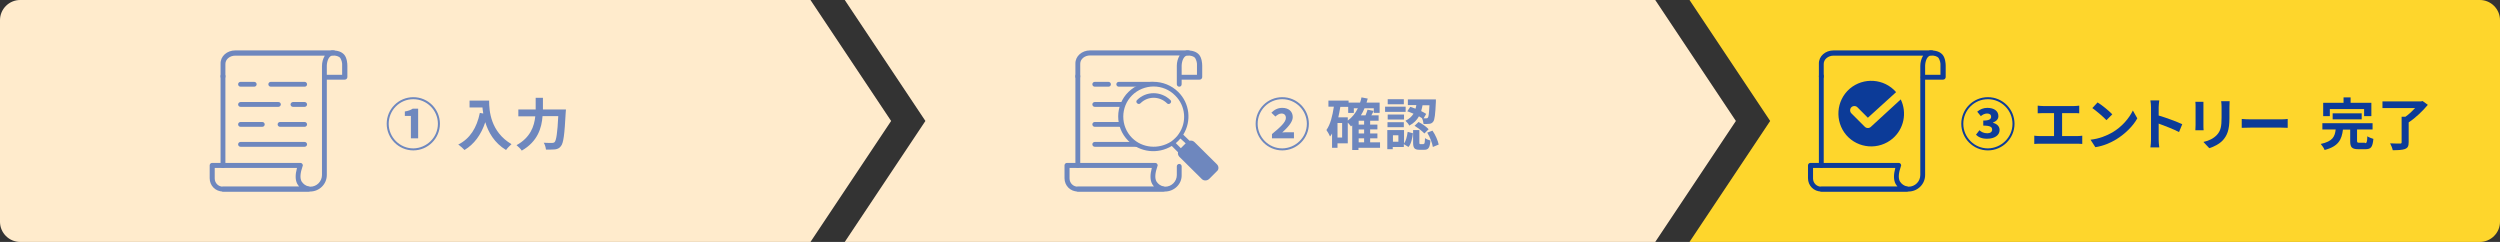 <?xml version="1.0" encoding="utf-8"?>
<!-- Generator: Adobe Illustrator 27.2.0, SVG Export Plug-In . SVG Version: 6.00 Build 0)  -->
<svg version="1.1" id="レイヤー_1" xmlns="http://www.w3.org/2000/svg" xmlns:xlink="http://www.w3.org/1999/xlink" x="0px"
	 y="0px" width="1240px" height="120px" viewBox="0 0 1240 120" style="enable-background:new 0 0 1240 120;" xml:space="preserve">
<rect x="0" y="0" width="1240" height="120" fill="#333333" stroke="none"/>
<style type="text/css">
	.st0{fill:#FFEBCC;}
	.st1{fill:#FED62C;}
	.st2{enable-background:new    ;}
	.st3{fill:#6E87BE;}
	.st4{fill:#0C3B98;}
	.st5{clip-path:url(#SVGID_00000093868087515310139480000013049560260881601703_);}
	.st6{clip-path:url(#SVGID_00000106117569717155638790000011719175661534617476_);}
	.st7{clip-path:url(#SVGID_00000051382504088261198170000002660631116598173599_);}
</style>
<g id="entry_step3" transform="translate(-130 -414)">
	<g id="グループ_26438" transform="translate(0 147)">
		<path id="パス_29384" class="st0" d="M140,267h392l40,60l-40,60H140c-5.5,0-10-4.5-10-10V277C130,271.5,134.5,267,140,267z"/>
		<path id="パス_29385" class="st1" d="M1360,387H968l40-60l-40-60h392c5.5,0,10,4.5,10,10v100C1370,382.5,1365.5,387,1360,387z"
			/>
		<path id="パス_29386" class="st0" d="M549,267h402l40,60l-40,60H549l40-60L549,267z"/>
	</g>
	<g class="st2">
		<path class="st3" d="M321.8,475.4c0-7.3,5.9-13.2,13.2-13.2c7.3,0,13.2,5.9,13.2,13.2c0,7.3-6,13.2-13.2,13.2
			C327.7,488.6,321.8,482.6,321.8,475.4z M347.2,475.4c0-6.7-5.5-12.2-12.2-12.2c-6.8,0-12.2,5.5-12.2,12.2
			c0,6.7,5.5,12.2,12.2,12.2C341.7,487.5,347.2,482.1,347.2,475.4z M333.9,471.5h-3.1v-2.2c1.7-0.3,2.9-0.7,3.9-1.4h2.7v14.7h-3.6
			V471.5z"/>
		<path class="st3" d="M372.6,463.9c0,5.3,0.8,15.5,11.1,21.6c-0.7,0.6-2.1,2-2.7,2.9c-5.8-3.5-8.8-8.8-10.3-13.8
			c-2.1,6.3-5.5,10.9-10.3,13.8c-0.6-0.7-2.2-2.1-3.1-2.7c5.8-2.9,9.2-8.3,10.7-15.7l1.7,0.3c-0.2-1.1-0.3-2.1-0.4-3h-6.4v-3.4
			H372.6z"/>
		<path class="st3" d="M410.7,468.1c0,0,0,1.1-0.1,1.6c-0.6,11.1-1.1,15.3-2.4,16.8c-0.8,1.1-1.7,1.4-2.9,1.6
			c-1,0.1-2.8,0.1-4.5,0.1c-0.1-1-0.5-2.5-1.1-3.4c1.8,0.1,3.4,0.1,4.1,0.1c0.6,0,0.9-0.1,1.3-0.4c0.8-0.9,1.4-4.5,1.8-12.9h-7.8
			c-0.4,5.8-2.4,12.6-10.3,17.1c-0.5-0.8-1.8-2.1-2.6-2.7c6.9-3.8,8.8-9.4,9.3-14.3h-8.4v-3.4h8.6v-5.8h3.6v5.8H410.7z"/>
	</g>
	<g class="st2">
		<path class="st3" d="M752.8,475.4c0-7.3,5.9-13.2,13.2-13.2c7.3,0,13.2,5.9,13.2,13.2c0,7.3-6,13.2-13.2,13.2
			C758.7,488.6,752.8,482.6,752.8,475.4z M778.2,475.4c0-6.7-5.5-12.2-12.2-12.2c-6.8,0-12.2,5.5-12.2,12.2
			c0,6.7,5.5,12.2,12.2,12.2C772.7,487.5,778.2,482.1,778.2,475.4z M760.9,480.5c4.1-3.4,6.9-5.9,6.9-8c0-1.4-0.8-2.2-2.2-2.2
			c-1.2,0-2.2,0.8-3,1.5l-2-1.9c1.6-1.6,3.3-2.4,5.4-2.4c3.2,0,5.2,1.8,5.2,4.6c0,2.5-2.6,5.2-5.2,7.6c0.8-0.1,2-0.1,2.8-0.1h3v3
			h-10.9V480.5z"/>
		<path class="st3" d="M814.5,487.3h-10.7v1.1h-3.1v-12.2c-0.2,0.2-0.4,0.3-0.6,0.5c-0.3-0.4-1-1.3-1.6-1.9v10.3h-5.1v2.2h-2.7v-7.1
			c-0.3,0.5-0.6,1.1-1,1.5c-0.3-0.8-1.2-2.4-1.8-3.2c2-2.8,3-7,3.7-11.6h-2.7v-3h10v1h5.7c0.3-0.8,0.5-1.7,0.7-2.6l3.1,0.6
			c-0.2,0.7-0.4,1.4-0.6,2h6.5v5.1h-2.9v-2.3h-4.6c-0.5,1.3-1.1,2.4-1.8,3.5h2.3c0.4-1,0.8-2,1-2.8l3,0.6c-0.3,0.8-0.7,1.5-1.1,2.2
			h3.6v2.7h-4.2v1.9h3.6v2.4h-3.6v2h3.6v2.4h-3.6v2h4.9V487.3z M795.7,475h-2.3v7.2h2.3V475z M798.5,473.8c2.1-1.5,3.8-3.6,5-6.1h-2
			v2.3h-2.8v-3h-3.9c-0.3,1.8-0.6,3.5-1,5.2h4.7V473.8z M806.6,473.9h-2.7v1.9h2.7V473.9z M806.6,478.2h-2.7v2h2.7V478.2z
			 M803.9,484.6h2.7v-2h-2.7V484.6z"/>
		<path class="st3" d="M827.1,469.5H817v-2.6h10.2V469.5z M826.4,485.2c1-1.4,1.5-3.6,1.8-5.8l2.6,0.7c-0.3,2.5-0.8,5.2-2.2,6.8
			l-2.3-1.4v1.4h-5.5v1.1h-2.7v-9.5h8.3V485.2z M826.4,473.3h-8.1v-2.5h8.1V473.3z M818.2,474.6h8.1v2.5h-8.1V474.6z M826.3,465.7
			h-8v-2.5h8V465.7z M823.6,481.1h-2.7v3.2h2.7V481.1z M829.5,467c0.8,0.3,1.7,0.6,2.6,0.9c0.2-0.6,0.3-1.2,0.4-1.8h-4.2v-2.8h13.9
			c0,0,0,0.8,0,1.2c-0.3,6.3-0.6,8.9-1.3,9.8c-0.5,0.7-1.1,1-1.8,1.1c-0.7,0.1-1.8,0.1-3,0.1c-0.1-0.9-0.4-2.1-0.8-2.9
			c-0.5-0.3-1-0.6-1.5-0.9c-1,1.8-2.5,3.4-4.8,4.6c-0.3-0.7-1.2-1.8-1.9-2.4c1.9-0.9,3.2-2.2,4-3.5c-1-0.4-2.1-0.9-3.1-1.2
			L829.5,467z M836.1,485.4c0.5,0,0.6-0.4,0.7-2.9c0.6,0.5,1.9,1,2.7,1.2c-0.3,3.7-1.1,4.6-3.1,4.6h-2.3c-2.6,0-3.2-0.9-3.2-3.7
			v-6.1h3.1v6.1c0,0.8,0.1,0.9,0.6,0.9H836.1z M833.6,474.5c1.8,0.9,3.9,2.4,5,3.6l-2.1,2.1c-1-1.1-3.1-2.7-4.9-3.8L833.6,474.5z
			 M835.6,466.1c-0.2,1-0.4,2-0.7,3c1,0.5,1.9,1,2.5,1.4l-1.3,2.2c0.6,0,1.1,0,1.3,0c0.4,0,0.6-0.1,0.8-0.3c0.4-0.4,0.6-2.1,0.8-6.2
			H835.6z M840.5,478.8c1.5,2.1,2.7,5,3.1,6.9l-2.9,1.2c-0.3-1.9-1.4-4.9-2.8-7.1L840.5,478.8z"/>
	</g>
	<g class="st2">
		<path class="st4" d="M1102.8,475.4c0-7.3,5.9-13.2,13.2-13.2c7.3,0,13.2,5.9,13.2,13.2c0,7.3-6,13.2-13.2,13.2
			C1108.7,488.6,1102.8,482.6,1102.8,475.4z M1128.2,475.4c0-6.7-5.5-12.2-12.2-12.2c-6.8,0-12.2,5.5-12.2,12.2
			c0,6.7,5.5,12.2,12.2,12.2C1122.7,487.5,1128.2,482.1,1128.2,475.4z M1110.1,480.8l1.7-2.2c1,0.9,2.2,1.5,3.9,1.5
			c1.4,0,2.4-0.6,2.4-1.8c0-1.3-0.9-2-4.4-2v-2.5c2.9,0,3.9-0.7,3.9-1.9c0-1-0.7-1.6-2-1.6c-1.1,0-2.2,0.5-3.1,1.3l-1.8-2.2
			c1.4-1.2,3.1-1.9,5-1.9c3.3,0,5.5,1.5,5.5,4.1c0,1.5-1,2.5-2.7,3.2v0.1c1.9,0.5,3.3,1.7,3.3,3.6c0,2.7-2.7,4.3-6,4.3
			C1113.3,482.9,1111.3,482.1,1110.1,480.8z"/>
		<path class="st4" d="M1143.5,466.6h15.2c0.8,0,1.8-0.1,2.6-0.2v3.8c-0.8-0.1-1.8-0.1-2.6-0.1h-5.9v11.4h7.4c1,0,1.9-0.1,2.6-0.2
			v4.1c-0.8-0.1-2-0.1-2.6-0.1h-18.5c-0.8,0-1.8,0-2.7,0.1v-4.1c0.9,0.1,1.9,0.2,2.7,0.2h7.1v-11.4h-5.4c-0.8,0-2,0.1-2.7,0.1v-3.8
			C1141.6,466.5,1142.7,466.6,1143.5,466.6z"/>
		<path class="st4" d="M1177.7,479.7c4.8-2.8,8.4-7.1,10.2-10.9l2.2,3.9c-2.1,3.8-5.9,7.6-10.4,10.4c-2.8,1.7-6.4,3.3-10.4,3.9
			l-2.4-3.7C1171.3,482.8,1174.9,481.3,1177.7,479.7z M1177.7,470.7l-2.9,2.9c-1.5-1.6-5-4.6-7-6l2.6-2.8
			C1172.4,466,1176,468.9,1177.7,470.7z"/>
		<path class="st4" d="M1196.9,467.2c0-1-0.1-2.4-0.3-3.4h4.4c-0.1,1-0.3,2.2-0.3,3.4v4.1c3.8,1.1,9.1,3.1,11.7,4.3l-1.6,3.9
			c-2.9-1.5-7.1-3.1-10.1-4.2v7.9c0,0.8,0.1,2.8,0.3,3.9h-4.4c0.2-1.1,0.3-2.8,0.3-3.9V467.2z"/>
		<path class="st4" d="M1222.9,466.7v9.5c0,0.7,0,1.8,0.1,2.4h-4.1c0-0.5,0.1-1.6,0.1-2.5v-9.4c0-0.5,0-1.5-0.1-2.2h4
			C1222.9,465.1,1222.9,465.8,1222.9,466.7z M1235.8,467.1v5.5c0,6-1.2,8.6-3.2,10.9c-1.8,2-4.8,3.4-6.8,4l-2.9-3.1
			c2.8-0.6,5-1.7,6.7-3.5c1.9-2.1,2.3-4.2,2.3-8.6v-5.3c0-1.1-0.1-2-0.2-2.8h4.2C1235.9,465.1,1235.8,466,1235.8,467.1z"/>
		<path class="st4" d="M1246.4,473.2h15c1.3,0,2.5-0.1,3.3-0.2v4.4c-0.7,0-2.1-0.1-3.3-0.1h-15c-1.6,0-3.5,0.1-4.5,0.1V473
			C1242.9,473.1,1244.9,473.2,1246.4,473.2z"/>
	</g>
	<g class="st2">
		<path class="st4" d="M1303,485c0.9,0,1.1-0.4,1.2-3.4c0.7,0.5,2.1,1,3,1.3c-0.4,4.1-1.2,5.1-3.9,5.1h-3.6c-3.2,0-4-1-4-4v-5.7
			h-3.6c-0.6,4.8-2.1,8.3-9.1,10.1c-0.3-0.9-1.2-2.2-1.9-3c6-1.3,7-3.7,7.4-7.2h-6.6v-3.1h24.9v3.1h-7.7v5.6c0,0.9,0.2,1,1.2,1H1303
			z M1285.7,471.6h-3.4V465h10.1v-2.7h3.5v2.7h10.3v6.6h-3.6v-3.5h-17V471.6z M1287,473.2v-3h14.4v3H1287z"/>
		<path class="st4" d="M1334.2,466c-2.5,3-6.1,6.5-9.5,8.7v9.9c0,1.9-0.5,2.8-1.8,3.3c-1.4,0.5-3.4,0.6-6.1,0.6
			c-0.2-1-0.8-2.5-1.3-3.4c2,0.1,4.3,0.1,4.9,0.1c0.6,0,0.8-0.1,0.8-0.6v-12.7h1.9c1.7-1.2,3.4-2.8,4.8-4.3h-16.2v-3.3h19.1l0.8-0.2
			L1334.2,466z"/>
	</g>
	<g id="グループ_26441" transform="translate(1026.765 439)">
		<g>
			<defs>
				<rect id="SVGID_1_" x="0" y="0" width="68.2" height="70"/>
			</defs>
			<clipPath id="SVGID_00000029756201767683931720000002086016515618872464_">
				<use xlink:href="#SVGID_1_"  style="overflow:visible;"/>
			</clipPath>
			<g id="グループ_26440" style="clip-path:url(#SVGID_00000029756201767683931720000002086016515618872464_);">
				<path id="パス_29387" class="st4" d="M49,70H6.6C2.9,70,0,67.1,0,63.4V57c0-0.7,0.6-1.2,1.2-1.2H45c0.7,0,1.2,0.6,1.2,1.2
					c0,0.1,0,0.3-0.1,0.4c-1.2,3.4-1.4,6-0.5,7.6c0.8,1.3,2.1,2.2,3.6,2.5c0.7,0.2,1.1,0.8,0.9,1.5C50.1,69.6,49.6,70,49,70
					 M2.5,58.3v5.2c0,2.3,1.8,4.1,4.1,4.1h37.8c-0.3-0.4-0.6-0.8-0.9-1.3c-1.1-2-1.1-4.6-0.2-8L2.5,58.3z"/>
				<path id="パス_29388" class="st4" d="M49.8,70H6.6c-0.7,0-1.2-0.6-1.2-1.2c0-0.7,0.6-1.2,1.2-1.2h43.3c3.2,0,5.8-2.6,5.8-5.8
					l0-54.1c0-1.8,0.5-3.6,1.4-5.1H12.7c-2.7,0-4.9,1.8-4.9,4.1V13c0,0.7-0.6,1.2-1.2,1.2c-0.7,0-1.2-0.6-1.2-1.2V6.6
					C5.3,2.9,8.6,0,12.7,0h48.8c0.7,0,1.2,0.6,1.2,1.2c0,0.7-0.6,1.2-1.2,1.2c0,0,0,0,0,0c-2.4,0-3.3,2.8-3.4,5.1l0,54.1
					C58.2,66.3,54.4,70,49.8,70"/>
				<path id="パス_29389" class="st4" d="M6.6,58.3c-0.7,0-1.2-0.6-1.2-1.2V12.7c0-0.7,0.6-1.2,1.2-1.2c0.7,0,1.2,0.6,1.2,1.2V57
					C7.8,57.7,7.3,58.3,6.6,58.3"/>
				<path id="パス_29390" class="st4" d="M67,14.5h-9.9c-0.7,0-1.2-0.6-1.2-1.2c0-0.7,0.6-1.2,1.2-1.2h8.6V7.6
					c0.1-1.3-0.2-2.6-0.9-3.8c-0.7-0.9-2.1-1.3-4.1-1.3c-0.7,0-1.2-0.6-1.2-1.2C59.4,0.6,60,0,60.7,0c0,0,0,0,0,0
					c2.9,0,4.8,0.7,6.1,2.2c1.3,1.6,1.5,4.3,1.5,5.4v5.7C68.2,14,67.7,14.5,67,14.5"/>
				<path id="パス_29391" class="st4" d="M31.2,37.9c-0.8,0.8-2.2,0.8-3,0l-6.7-6.7c-0.8-0.8-0.8-2.2,0-3c0.8-0.8,2.2-0.8,3,0
					l5.2,5.2l14-12.7c-5.9-6.8-16.2-7.5-23-1.7c-6.8,5.9-7.5,16.2-1.7,23c5.9,6.8,16.2,7.5,23,1.7c5.6-4.8,7.2-12.8,4-19.4
					L31.2,37.9z"/>
			</g>
		</g>
	</g>
	<g id="グループ_26443" transform="translate(234 439)">
		<g>
			<defs>
				<rect id="SVGID_00000029736522880606645930000016522768222749544639_" y="0" width="68.2" height="70"/>
			</defs>
			<clipPath id="SVGID_00000020399139962132767270000011798642875699121085_">
				<use xlink:href="#SVGID_00000029736522880606645930000016522768222749544639_"  style="overflow:visible;"/>
			</clipPath>
			<g id="グループ_26442" style="clip-path:url(#SVGID_00000020399139962132767270000011798642875699121085_);">
				<path id="パス_29392" class="st3" d="M49,70H6.6C2.9,70,0,67.1,0,63.4V57c0-0.7,0.6-1.2,1.2-1.2H45c0.7,0,1.2,0.6,1.2,1.2
					c0,0.1,0,0.3-0.1,0.4c-1.2,3.4-1.4,6-0.5,7.6c0.8,1.3,2.1,2.2,3.6,2.5c0.7,0.2,1.1,0.8,0.9,1.5C50.1,69.6,49.6,70,49,70
					 M2.5,58.3v5.2c0,2.3,1.8,4.1,4.1,4.1h37.8c-0.3-0.4-0.6-0.8-0.9-1.3c-1.1-2-1.1-4.6-0.2-8L2.5,58.3z"/>
				<path id="パス_29393" class="st3" d="M49.8,70H6.6c-0.7,0-1.2-0.6-1.2-1.2c0-0.7,0.6-1.2,1.2-1.2h43.3c3.2,0,5.8-2.6,5.8-5.8
					l0-54.1c0-1.8,0.5-3.6,1.4-5.1H12.7c-2.7,0-4.9,1.8-4.9,4.1V13c0,0.7-0.6,1.2-1.2,1.2c-0.7,0-1.2-0.6-1.2-1.2c0,0,0,0,0,0V6.6
					C5.3,2.9,8.6,0,12.7,0h48.8c0.7,0,1.2,0.6,1.2,1.2c0,0.7-0.6,1.2-1.2,1.2c0,0,0,0,0,0c-2.4,0-3.3,2.8-3.4,5.1l0,54.1
					C58.2,66.3,54.4,70,49.8,70"/>
				<path id="パス_29394" class="st3" d="M6.6,58.3c-0.7,0-1.2-0.6-1.2-1.2V12.7c0-0.7,0.6-1.2,1.2-1.2c0.7,0,1.2,0.6,1.2,1.2
					c0,0,0,0,0,0V57C7.8,57.7,7.3,58.3,6.6,58.3"/>
				<path id="パス_29395" class="st3" d="M67,14.5h-9.9c-0.7,0-1.2-0.6-1.2-1.2c0-0.7,0.6-1.2,1.2-1.2c0,0,0,0,0,0h8.6V7.6
					c0.1-1.3-0.2-2.6-0.9-3.8c-0.7-0.9-2.1-1.3-4.1-1.3c-0.7,0-1.2-0.6-1.2-1.2C59.4,0.6,60,0,60.7,0c0,0,0,0,0,0
					c2.9,0,4.8,0.7,6.1,2.2c1.3,1.6,1.5,4.3,1.5,5.4v5.7C68.2,14,67.7,14.5,67,14.5"/>
				<path id="パス_29396" class="st3" d="M47.1,18H30.3c-0.7,0-1.2-0.6-1.2-1.2c0-0.7,0.6-1.2,1.2-1.2h16.8c0.7,0,1.2,0.6,1.2,1.2
					C48.3,17.5,47.8,18,47.1,18L47.1,18"/>
				<path id="パス_29397" class="st3" d="M22.1,18h-6.8c-0.7,0-1.2-0.6-1.2-1.2c0-0.7,0.6-1.2,1.2-1.2h6.8c0.7,0,1.2,0.6,1.2,1.2
					C23.3,17.5,22.7,18,22.1,18L22.1,18"/>
				<path id="パス_29398" class="st3" d="M47.1,28h-5.8c-0.7,0-1.2-0.6-1.2-1.2s0.6-1.2,1.2-1.2c0,0,0,0,0,0h5.8
					c0.7,0,1.2,0.6,1.2,1.2S47.8,28,47.1,28C47.1,28,47.1,28,47.1,28"/>
				<path id="パス_29399" class="st3" d="M34.1,28H15.3c-0.7,0-1.2-0.6-1.2-1.2s0.6-1.2,1.2-1.2c0,0,0,0,0,0h18.8
					c0.7,0,1.2,0.6,1.2,1.2S34.7,28,34.1,28C34.1,28,34.1,28,34.1,28"/>
				<path id="パス_29400" class="st3" d="M47.1,37.9H34.9c-0.7,0-1.2-0.6-1.2-1.2c0-0.7,0.6-1.2,1.2-1.2h12.2
					c0.7,0,1.2,0.6,1.2,1.2S47.8,37.9,47.1,37.9C47.1,37.9,47.1,37.9,47.1,37.9"/>
				<path id="パス_29401" class="st3" d="M26.1,37.9H15.3c-0.7,0-1.2-0.6-1.2-1.2c0-0.7,0.6-1.2,1.2-1.2h10.8
					c0.7,0,1.2,0.6,1.2,1.2S26.8,37.9,26.1,37.9C26.1,37.9,26.1,37.9,26.1,37.9"/>
				<path id="パス_29402" class="st3" d="M47.1,47.8H15.3c-0.7,0-1.2-0.6-1.2-1.2c0-0.7,0.6-1.2,1.2-1.2h31.8
					c0.7,0,1.2,0.6,1.2,1.2C48.3,47.2,47.8,47.8,47.1,47.8"/>
			</g>
		</g>
	</g>
	<g id="グループ_26445" transform="translate(658 439)">
		<g>
			<defs>
				<rect id="SVGID_00000012434784273946843100000010994908034450298545_" y="0" width="76.4" height="70"/>
			</defs>
			<clipPath id="SVGID_00000047769068492176594570000012020520993787919255_">
				<use xlink:href="#SVGID_00000012434784273946843100000010994908034450298545_"  style="overflow:visible;"/>
			</clipPath>
			<g id="グループ_26444" style="clip-path:url(#SVGID_00000047769068492176594570000012020520993787919255_);">
				<path id="パス_29403" class="st3" d="M49,70H6.6C2.9,70,0,67.1,0,63.4V57c0-0.7,0.6-1.2,1.2-1.2H45c0.7,0,1.2,0.6,1.2,1.2
					c0,0.1,0,0.3-0.1,0.4c-1.2,3.4-1.4,6-0.5,7.6c0.8,1.3,2.1,2.2,3.6,2.5c0.7,0.2,1.1,0.8,0.9,1.5C50.1,69.6,49.6,70,49,70
					 M2.5,58.3v5.2c0,2.3,1.8,4.1,4.1,4.1h37.8c-0.3-0.4-0.6-0.8-0.9-1.3c-1.1-2-1.1-4.6-0.2-8L2.5,58.3z"/>
				<path id="パス_29404" class="st3" d="M56.9,18c-0.7,0-1.2-0.6-1.2-1.2l0-9.2c0-1.8,0.5-3.6,1.4-5.1H12.7
					c-2.7,0-4.9,1.8-4.9,4.1V13c0,0.7-0.6,1.2-1.2,1.2c-0.7,0-1.2-0.6-1.2-1.2V6.6C5.3,2.9,8.6,0,12.7,0h48.8c0.7,0,1.2,0.6,1.2,1.2
					c0,0.7-0.6,1.2-1.2,1.2c0,0,0,0,0,0c-2.4,0-3.3,2.8-3.4,5.1l0,9.2C58.1,17.5,57.6,18,56.9,18z"/>
				<path id="パス_29405" class="st3" d="M49.8,70H6.6c-0.7,0-1.2-0.6-1.2-1.2c0-0.7,0.6-1.2,1.2-1.2l0,0h43.3
					c3.2,0,5.8-2.6,5.8-5.8l0-4.3c0-0.7,0.6-1.2,1.2-1.2l0,0c0.7,0,1.2,0.6,1.2,1.2l0,4.4C58.2,66.3,54.4,70,49.8,70"/>
				<path id="パス_29406" class="st3" d="M6.6,58.3c-0.7,0-1.2-0.6-1.2-1.2V12.7c0-0.7,0.6-1.2,1.2-1.2c0.7,0,1.2,0.6,1.2,1.2V57
					C7.8,57.7,7.3,58.3,6.6,58.3"/>
				<path id="パス_29407" class="st3" d="M67,14.5h-9.9c-0.7,0-1.2-0.6-1.2-1.2c0-0.7,0.6-1.2,1.2-1.2h8.6V7.6
					c0.1-1.3-0.2-2.6-0.9-3.8c-0.7-0.9-2.1-1.3-4.1-1.3c-0.7,0-1.2-0.6-1.2-1.2C59.4,0.6,60,0,60.7,0c0,0,0,0,0,0
					c2.9,0,4.8,0.7,6.1,2.2c1.3,1.6,1.5,4.3,1.5,5.4v5.7C68.2,14,67.7,14.5,67,14.5"/>
				<path id="パス_29408" class="st3" d="M39.6,18H26.9c-0.7,0-1.2-0.6-1.2-1.2c0-0.7,0.6-1.2,1.2-1.2h16.9c0.7,0-2.9,0.6-2.9,1.2
					C40.8,17.5,40.2,18,39.6,18L39.6,18"/>
				<path id="パス_29409" class="st3" d="M21.8,18H15c-0.7,0-1.2-0.6-1.2-1.2c0-0.7,0.6-1.2,1.2-1.2h6.8c0.7,0,1.2,0.6,1.2,1.2
					C23,17.5,22.5,18,21.8,18"/>
				<path id="パス_29410" class="st3" d="M28.5,28H15c-0.7,0-1.2-0.6-1.2-1.2c0-0.7,0.6-1.2,1.2-1.2h13.5c0.7,0,1.2,0.6,1.2,1.2
					C29.8,27.4,29.2,28,28.5,28"/>
				<path id="パス_29411" class="st3" d="M27.8,37.9H15c-0.7,0-1.2-0.6-1.2-1.2c0-0.7,0.6-1.2,1.2-1.2h12.7c0.7,0,1.2,0.6,1.2,1.2
					C29,37.3,28.4,37.9,27.8,37.9"/>
				<path id="パス_29412" class="st3" d="M38.3,47.8H15c-0.7,0-1.2-0.6-1.2-1.2c0-0.7,0.6-1.2,1.2-1.2l0,0h20.1
					c0.7,0,1.2,0.6,1.2,1.2C36.4,47.2,38.9,47.8,38.3,47.8"/>
				<path id="パス_29413" class="st3" d="M75.6,56.5l-11.1-11c-0.7-0.7-1.6-0.9-2.5-0.7l-3.1-3c4.2-6.8,3.2-15.6-2.5-21.2
					c-6.8-6.7-17.8-6.7-24.7,0c-6.7,6.6-6.8,17.5-0.1,24.2c0,0,0.1,0.1,0.1,0.1c5.7,5.7,14.6,6.7,21.5,2.5l3.1,3.1
					c-0.2,0.8,0.1,1.7,0.7,2.3l11.1,11c0.5,0.5,1.1,0.7,1.8,0.7c0.7,0,1.4-0.3,1.9-0.8l3.8-3.8C76.6,59.1,76.6,57.5,75.6,56.5
					C75.7,56.5,75.7,56.5,75.6,56.5 M57.7,48.5L55.2,46c0.4-0.3,0.8-0.7,1.2-1.1s0.8-0.8,1.1-1.2l2.6,2.4L57.7,48.5z M33.5,43.4
					c-5.8-5.8-5.8-15.3,0-21.1c0,0,0,0,0,0c2.8-2.8,6.7-4.4,10.7-4.4c4,0,7.9,1.6,10.7,4.5c5.2,5.1,5.9,13.2,1.7,19.1
					c-0.5,0.7-1,1.4-1.7,2c-0.6,0.6-1.3,1.2-2,1.7C46.7,49.2,38.6,48.5,33.5,43.4"/>
				<path id="パス_29414" class="st3" d="M36,24.6c-0.5,0.4-0.5,1.2,0,1.6c0,0,0,0,0,0c0.5,0.5,1.2,0.5,1.7,0
					c3.6-3.6,9.4-3.6,13.1,0c0.4,0.5,1.1,0.5,1.6,0.1c0,0,0,0,0.1-0.1c0.5-0.4,0.5-1.2,0-1.6c0,0,0,0,0,0
					C47.8,20.1,40.5,20.1,36,24.6"/>
			</g>
		</g>
	</g>
</g>
</svg>

